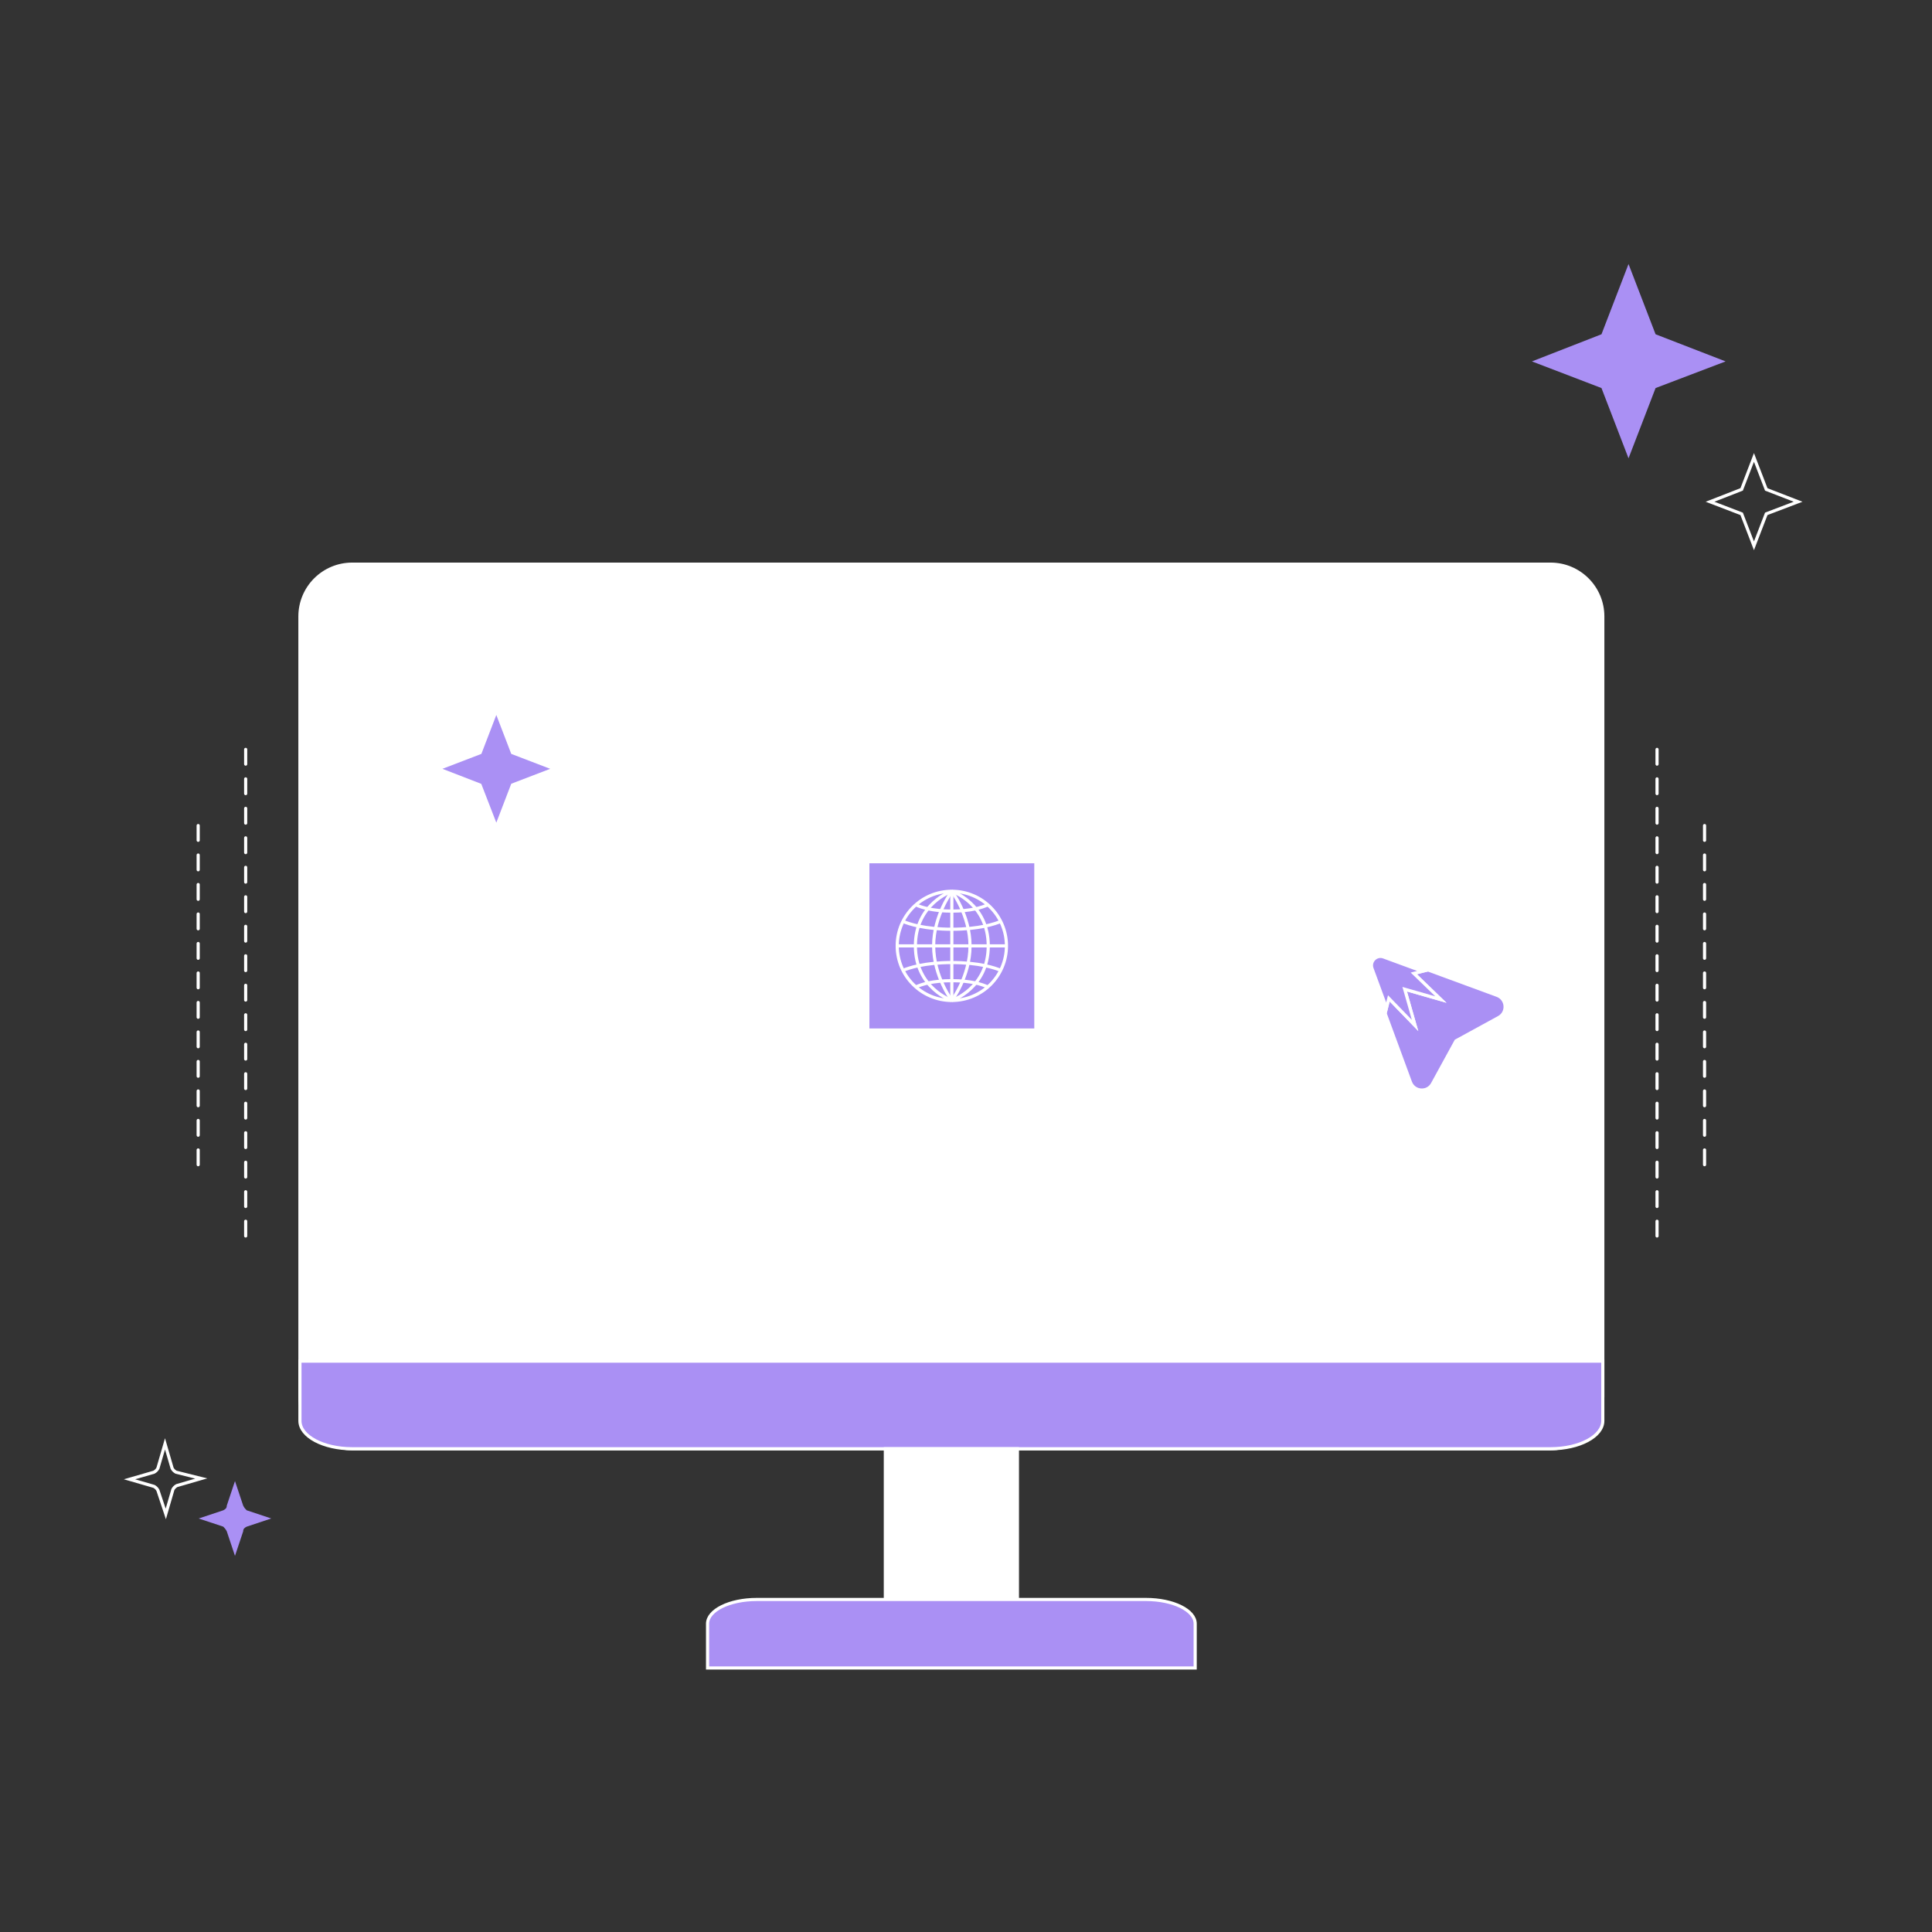 <?xml version="1.0" encoding="UTF-8"?>
<svg xmlns="http://www.w3.org/2000/svg" width="435" height="435" viewBox="0 0 435 435" fill="none">
  <rect x="0" y="0" width="435" height="435" fill="#333333" stroke="none"/>
  <path d="M55.315 168.728L55.315 281.527" stroke="white" stroke-width="0.71" stroke-miterlimit="2.613" stroke-linecap="round" stroke-linejoin="round" stroke-dasharray="3.32 3.32"></path>
  <path d="M44.621 185.876L44.621 264.379" stroke="white" stroke-width="0.71" stroke-miterlimit="2.613" stroke-linecap="round" stroke-linejoin="round" stroke-dasharray="3.32 3.32"></path>
  <path d="M373.09 168.728L373.09 281.527" stroke="white" stroke-width="0.71" stroke-miterlimit="2.613" stroke-linecap="round" stroke-linejoin="round" stroke-dasharray="3.32 3.32"></path>
  <path d="M383.789 185.876L383.789 264.379" stroke="white" stroke-width="0.71" stroke-miterlimit="2.613" stroke-linecap="round" stroke-linejoin="round" stroke-dasharray="3.32 3.32"></path>
  <path d="M349.113 326.195H79.296C72.798 326.195 67.531 320.926 67.531 314.428V144.976V138.79C67.531 132.292 72.798 127.024 79.296 127.024H349.113C355.612 127.024 360.878 132.292 360.878 138.79V144.976V314.43C360.88 320.926 355.612 326.195 349.113 326.195Z" fill="white"></path>
  <path d="M67.531 144.976V314.428C67.531 320.926 72.798 326.195 79.296 326.195H349.113C355.612 326.195 360.88 320.926 360.878 314.43V144.976M67.531 144.976V138.79C67.531 132.292 72.798 127.024 79.296 127.024H349.113C355.612 127.024 360.878 132.292 360.878 138.79V144.976M67.531 144.976H360.878" stroke="white" stroke-width="0.71"></path>
  <path d="M67.531 306.464V319.916C67.531 323.384 72.798 326.195 79.296 326.195H349.113C355.612 326.195 360.878 323.383 360.878 319.916V306.464H67.531Z" fill="#aa90f4" stroke="white" stroke-width="0.71"></path>
  <path d="M229.075 326.194H199.34V362.222H229.075V326.194Z" fill="white" stroke="white" stroke-width="0.71"></path>
  <path d="M269.101 375.552H159.311V365.586C159.311 362.572 164.266 360.13 170.378 360.13H258.034C264.147 360.13 269.101 362.573 269.101 365.586V375.552Z" fill="#aa90f4" stroke="white" stroke-width="0.71"></path>
  <path d="M322.874 272.104H83.67V293.93H322.874V272.104Z" fill="white" stroke="white" stroke-width="0.71" stroke-miterlimit="10"></path>
  <path d="M344.744 272.104H322.877V293.93H344.744V272.104Z" fill="white" stroke="white" stroke-width="0.71" stroke-miterlimit="10"></path>
  <path d="M335.66 285.369C337.984 285.369 339.868 283.489 339.868 281.17C339.868 278.851 337.984 276.97 335.66 276.97C333.337 276.97 331.453 278.851 331.453 281.17C331.453 283.489 333.337 285.369 335.66 285.369Z" stroke="white" stroke-width="0.71" stroke-miterlimit="10"></path>
  <path d="M332.681 284.144L327.77 289.046" stroke="white" stroke-width="0.71" stroke-miterlimit="10"></path>
  <path d="M80.663 138.413C82.18 138.413 83.409 137.188 83.409 135.677C83.409 134.166 82.18 132.941 80.663 132.941C79.146 132.941 77.916 134.166 77.916 135.677C77.916 137.188 79.146 138.413 80.663 138.413Z" fill="white"></path>
  <path d="M90.147 138.413C91.664 138.413 92.894 137.188 92.894 135.677C92.894 134.166 91.664 132.941 90.147 132.941C88.63 132.941 87.4 134.166 87.4 135.677C87.4 137.188 88.63 138.413 90.147 138.413Z" fill="white"></path>
  <path d="M99.618 138.413C101.135 138.413 102.364 137.188 102.364 135.677C102.364 134.166 101.135 132.941 99.618 132.941C98.101 132.941 96.871 134.166 96.871 135.677C96.871 137.188 98.101 138.413 99.618 138.413Z" fill="white"></path>
  <path d="M232.874 194.374H195.75V231.56H232.874V194.374Z" fill="#aa90f4"></path>
  <path d="M195.777 188.342V185.228" stroke="white" stroke-width="0.71"></path>
  <path d="M203.238 188.342V185.228" stroke="white" stroke-width="0.71"></path>
  <path d="M210.656 188.342V185.228" stroke="white" stroke-width="0.71"></path>
  <path d="M218.115 188.342V185.228" stroke="white" stroke-width="0.71"></path>
  <path d="M225.488 188.342V185.228" stroke="white" stroke-width="0.71"></path>
  <path d="M232.969 188.342V185.228" stroke="white" stroke-width="0.71"></path>
  <path d="M195.777 237.823V240.938" stroke="white" stroke-width="0.71"></path>
  <path d="M203.238 237.824V240.938" stroke="white" stroke-width="0.71"></path>
  <path d="M210.656 237.823V240.938" stroke="white" stroke-width="0.71"></path>
  <path d="M218.115 237.824V240.938" stroke="white" stroke-width="0.71"></path>
  <path d="M225.484 237.824V240.938" stroke="white" stroke-width="0.71"></path>
  <path d="M232.969 237.823V240.938" stroke="white" stroke-width="0.71"></path>
  <path d="M243.103 230.441H239.994" stroke="white" stroke-width="0.71"></path>
  <path d="M243.103 223.521H239.994" stroke="white" stroke-width="0.71"></path>
  <path d="M243.103 216.6H239.994" stroke="white" stroke-width="0.71"></path>
  <path d="M243.103 209.679H239.994" stroke="white" stroke-width="0.71"></path>
  <path d="M242.986 202.413H239.877" stroke="white" stroke-width="0.71"></path>
  <path d="M243.103 195.838H239.994" stroke="white" stroke-width="0.71"></path>
  <path d="M188.748 230.441H185.639" stroke="white" stroke-width="0.71"></path>
  <path d="M188.748 223.521H185.639" stroke="white" stroke-width="0.71"></path>
  <path d="M188.748 216.6H185.639" stroke="white" stroke-width="0.71"></path>
  <path d="M188.748 209.679H185.639" stroke="white" stroke-width="0.71"></path>
  <path d="M188.634 202.413H185.525" stroke="white" stroke-width="0.71"></path>
  <path d="M188.748 195.839H185.639" stroke="white" stroke-width="0.71"></path>
  <path d="M187.023 267.236V255.932L195.66 250.511V243.706" stroke="white" stroke-width="0.71"></path>
  <path d="M205.562 261.353V256.278L210.652 253.51V243.706" stroke="white" stroke-width="0.71"></path>
  <path d="M242.064 267.005V261.469L232.967 258.008V243.706" stroke="white" stroke-width="0.71"></path>
  <path d="M225.48 251.78V243.706" stroke="white" stroke-width="0.71"></path>
  <path d="M203.236 253.787L203.236 243.706" stroke="white" stroke-width="0.71"></path>
  <path d="M218.113 263.66L218.113 243.706" stroke="white" stroke-width="0.71"></path>
  <path d="M187.021 157.545V171.04L195.658 176.115V182.459" stroke="white" stroke-width="0.71"></path>
  <path d="M207.863 156.738V170.348L210.65 172.078V182.459" stroke="white" stroke-width="0.71"></path>
  <path d="M242.062 157.43V167.234L232.965 172.078V182.459" stroke="white" stroke-width="0.71"></path>
  <path d="M225.484 165.158V182.459" stroke="white" stroke-width="0.71"></path>
  <path d="M203.236 178.007L203.236 182.459" stroke="white" stroke-width="0.71"></path>
  <path d="M218.111 160.475L218.111 182.459" stroke="white" stroke-width="0.71"></path>
  <path d="M157.949 239.092H164.917L168.372 230.441H176.488H182.821" stroke="white" stroke-width="0.71"></path>
  <path d="M171.252 216.6H182.823" stroke="white" stroke-width="0.71"></path>
  <path d="M157.834 186.542H167.622L172.458 195.654H182.821" stroke="white" stroke-width="0.71"></path>
  <path d="M165.549 202.413H182.821" stroke="white" stroke-width="0.71"></path>
  <path d="M182.821 223.521L165.608 223.521L163.42 229.173L161.002 229.173" stroke="white" stroke-width="0.71"></path>
  <path d="M164.342 209.495L182.821 209.68" stroke="white" stroke-width="0.71"></path>
  <path d="M270.461 239.092H263.493L260.038 230.441H251.922H245.589" stroke="white" stroke-width="0.71"></path>
  <path d="M257.156 216.6H245.586" stroke="white" stroke-width="0.71"></path>
  <path d="M270.574 186.542H260.787L255.95 195.654H245.587" stroke="white" stroke-width="0.71"></path>
  <path d="M262.857 202.413H245.585" stroke="white" stroke-width="0.71"></path>
  <path d="M245.586 223.521L262.798 223.521L264.986 229.173L267.404 229.173" stroke="white" stroke-width="0.71"></path>
  <path d="M264.064 209.495L245.585 209.68" stroke="white" stroke-width="0.71"></path>
  <path d="M195.809 237.468L188.757 230.069V195.752L195.807 188.466H215.808H233.041L239.864 195.748V213.486V230.072L233.04 237.468H210.799H199.802H195.809Z" stroke="white" stroke-width="0.71"></path>
  <rect x="192.787" y="191.409" width="43.042" height="43.115" stroke="white" stroke-width="0.71"></rect>
  <path d="M308.913 218.071C308.321 216.455 309.89 214.875 311.519 215.466L324.226 220.134L336.848 224.778C338.477 225.381 338.646 227.625 337.125 228.457L327.291 233.837L321.909 243.669C321.076 245.201 318.832 245.032 318.228 243.391L313.582 230.773L308.913 218.071Z" fill="#aa90f4" stroke="#aa90f4" stroke-width="0.71" stroke-miterlimit="10"></path>
  <path d="M310.65 201.208L312.702 209.434L318.602 203.343L316.274 211.485L324.419 209.157L318.325 215.056L326.555 217.106L318.325 219.169L324.419 225.056L316.274 222.727L318.602 230.882L312.702 224.79L310.65 233.005L308.587 224.79L302.698 230.882L305.027 222.727L296.87 225.056L302.964 219.169L294.746 217.106L302.964 215.056L296.87 209.157L305.027 211.485L302.698 203.343L308.587 209.434L310.65 201.208Z" fill="white" stroke="white" stroke-width="0.71" stroke-miterlimit="10"></path>
  <path fill-rule="evenodd" clip-rule="evenodd" d="M320.275 218.681L318.329 219.169L324.422 225.055L316.277 222.727L318.606 230.882L312.705 224.79L312.172 226.926L308.916 218.071C308.325 216.455 309.894 214.874 311.523 215.466L320.275 218.681Z" fill="#aa90f4"></path>
  <path d="M320.275 218.681L320.361 219.025L321.479 218.745L320.397 218.348L320.275 218.681ZM318.329 219.169L318.242 218.824L317.622 218.98L318.082 219.424L318.329 219.169ZM324.422 225.055L324.325 225.397L325.691 225.787L324.669 224.8L324.422 225.055ZM316.277 222.727L316.375 222.386L315.76 222.21L315.936 222.825L316.277 222.727ZM318.606 230.882L318.351 231.129L319.336 232.146L318.947 230.784L318.606 230.882ZM312.705 224.79L312.96 224.543L312.516 224.084L312.361 224.704L312.705 224.79ZM312.172 226.926L311.839 227.048L312.237 228.131L312.516 227.012L312.172 226.926ZM308.916 218.071L308.583 218.193L308.583 218.194L308.916 218.071ZM311.523 215.466L311.645 215.132L311.644 215.132L311.523 215.466ZM320.188 218.337L318.242 218.824L318.415 219.513L320.361 219.025L320.188 218.337ZM318.082 219.424L324.176 225.311L324.669 224.8L318.575 218.913L318.082 219.424ZM324.52 224.714L316.375 222.386L316.18 223.069L324.325 225.397L324.52 224.714ZM315.936 222.825L318.265 230.979L318.947 230.784L316.618 222.63L315.936 222.825ZM318.861 230.635L312.96 224.543L312.45 225.037L318.351 231.129L318.861 230.635ZM312.361 224.704L311.828 226.84L312.516 227.012L313.05 224.876L312.361 224.704ZM312.505 226.803L309.25 217.949L308.583 218.194L311.839 227.048L312.505 226.803ZM309.25 217.949C308.762 216.616 310.056 215.311 311.402 215.799L311.644 215.132C309.731 214.438 307.888 216.293 308.583 218.193L309.25 217.949ZM311.4 215.799L320.152 219.014L320.397 218.348L311.645 215.132L311.4 215.799Z" fill="white"></path>
  <path d="M111.748 160.981L115.111 169.743L123.879 173.104L115.111 176.465L111.748 185.227L108.361 176.489L99.617 173.104L108.385 169.743L111.748 160.981Z" fill="#aa90f4"></path>
  <path d="M366.671 59.448L372.761 75.264L388.529 81.373L372.761 87.372L366.671 103.188L360.581 87.372L344.922 81.373L360.581 75.264L366.671 59.448Z" fill="#aa90f4"></path>
  <path d="M394.912 102.997L397.625 110.045L397.682 110.192L397.828 110.248L404.85 112.969L397.83 115.639L397.682 115.696L397.625 115.844L394.912 122.891L392.198 115.844L392.141 115.696L391.994 115.64L385.022 112.969L391.996 110.248L392.142 110.191L392.198 110.045L394.912 102.997Z" stroke="white" stroke-width="0.71"></path>
  <path d="M61.079 341.894L55.543 343.736C55.015 343.999 54.752 344.262 54.752 344.788L52.907 350.314L51.061 344.788C50.798 344.262 50.534 343.999 50.27 343.736L44.734 341.894L50.27 340.052C50.798 339.789 51.061 339.526 51.061 338.999L52.907 333.474L54.752 338.999C55.015 339.526 55.279 339.789 55.543 340.052L61.079 341.894Z" fill="#aa90f4"></path>
  <path d="M45.322 332.892L39.816 334.488C39.461 334.665 39.106 335.02 38.928 335.374L37.33 340.87L35.554 335.551C35.376 335.197 35.021 334.842 34.666 334.665L29.16 333.069L34.666 331.474C35.021 331.297 35.376 330.942 35.554 330.588L37.152 325.092L38.751 330.588C38.928 330.942 39.283 331.297 39.639 331.474L45.322 332.892Z" stroke="white" stroke-width="0.71" stroke-miterlimit="10"></path>
  <path d="M226.607 212.967H202.013" stroke="white" stroke-width="0.71" stroke-miterlimit="10"></path>
  <path d="M214.311 200.675V225.259" stroke="white" stroke-width="0.71" stroke-miterlimit="10"></path>
  <path d="M214.311 225.259C214.311 225.259 210.215 219.828 210.215 212.967C210.215 206.106 214.311 200.675 214.311 200.675" stroke="white" stroke-width="0.71" stroke-miterlimit="10"></path>
  <path d="M214.31 225.259C207.518 225.259 202.013 219.756 202.013 212.967C202.013 206.178 207.518 200.675 214.31 200.675C221.102 200.675 226.607 206.178 226.607 212.967C226.607 219.756 221.102 225.259 214.31 225.259Z" stroke="white" stroke-width="0.71" stroke-miterlimit="10"></path>
  <path d="M214.311 225.259C214.311 225.259 206.108 222.514 206.108 212.967C206.108 203.42 214.311 200.675 214.311 200.675" stroke="white" stroke-width="0.71" stroke-miterlimit="10"></path>
  <path d="M214.309 225.259C214.309 225.259 218.404 219.828 218.404 212.967C218.404 206.106 214.309 200.675 214.309 200.675" stroke="white" stroke-width="0.71" stroke-miterlimit="10"></path>
  <path d="M214.31 225.259C214.31 225.259 222.512 222.514 222.512 212.967C222.512 203.42 214.31 200.675 214.31 200.675" stroke="white" stroke-width="0.71" stroke-miterlimit="10"></path>
  <path d="M225.314 218.479C224 217.921 220.486 216.723 214.32 216.723C208.154 216.723 204.641 217.921 203.326 218.479" stroke="white" stroke-width="0.71" stroke-miterlimit="10"></path>
  <path d="M222.408 222.223C221.128 221.619 218.615 220.805 214.311 220.805C210.053 220.805 207.54 221.607 206.248 222.2" stroke="white" stroke-width="0.71" stroke-miterlimit="10"></path>
  <path d="M225.314 207.466C224 208.024 220.486 209.222 214.32 209.222C208.154 209.222 204.641 208.024 203.326 207.466" stroke="white" stroke-width="0.71" stroke-miterlimit="10"></path>
  <path d="M222.408 203.722C221.128 204.327 218.615 205.141 214.311 205.141C210.053 205.141 207.54 204.338 206.248 203.745" stroke="white" stroke-width="0.71" stroke-miterlimit="10"></path>
</svg>
